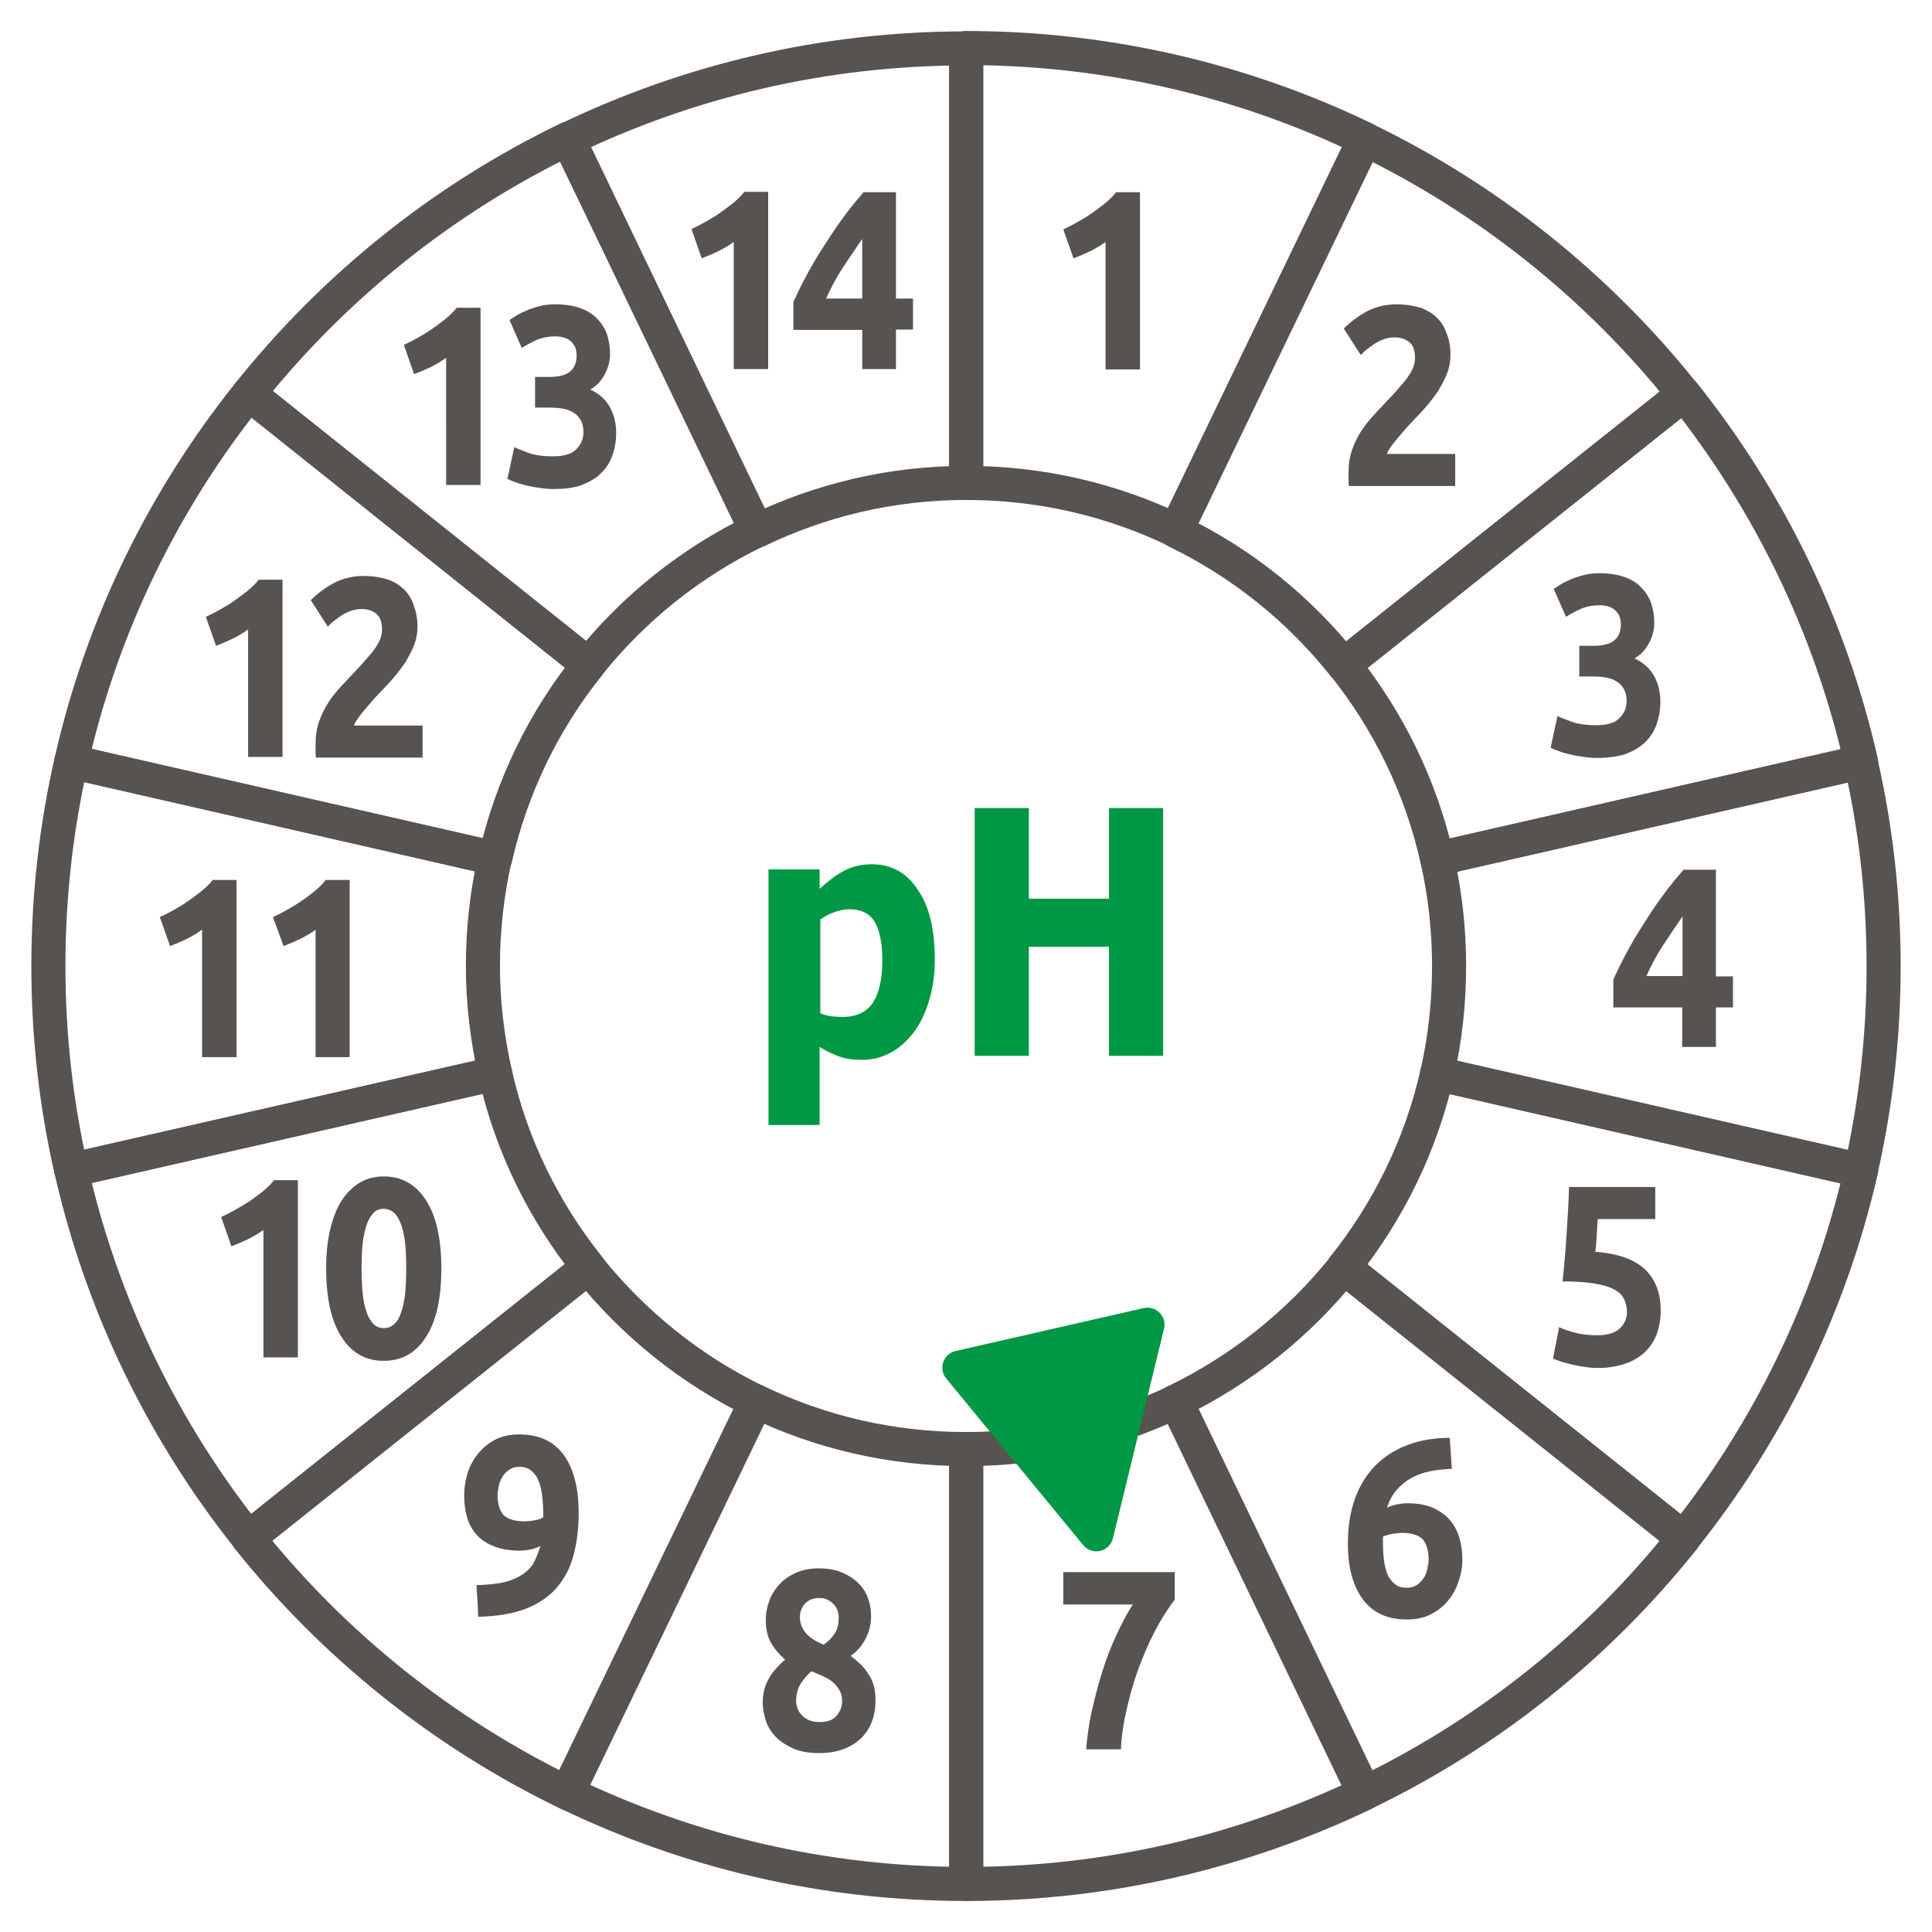<?xml version="1.0" encoding="utf-8"?>
<!-- Generator: Adobe Illustrator 25.2.0, SVG Export Plug-In . SVG Version: 6.00 Build 0)  -->
<svg version="1.1" id="Calque_1" xmlns="http://www.w3.org/2000/svg" xmlns:xlink="http://www.w3.org/1999/xlink" x="0px" y="0px"
	 viewBox="0 0 566.9 566.9" style="enable-background:new 0 0 566.9 566.9;" xml:space="preserve">
<style type="text/css">
	.st0{fill:none;stroke:#575351;stroke-width:10;stroke-linecap:round;stroke-linejoin:round;stroke-miterlimit:10;}
	.st1{fill:#009845;}
	.st2{fill:#575351;}
	.st3{fill:#009845;stroke:#009845;stroke-width:10;stroke-linecap:round;stroke-linejoin:round;stroke-miterlimit:10;}
</style>
<g>
	<path class="st0" d="M425.2,283.5c0,10.9-1.2,21.4-3.5,31.6L546,343.5c4.4-19.3,6.7-39.4,6.7-60c0-20.6-2.3-40.6-6.7-59.9
		L421.7,252C424,262.1,425.2,272.6,425.2,283.5z"/>
	<path class="st0" d="M421.7,252l124.4-28.4c-9.1-40.1-27.2-76.9-52-108l-99.8,79.5C407.4,211.5,416.9,230.8,421.7,252z"/>
	<path class="st0" d="M400.4,40.8L345,155.8c19.3,9.3,36.1,22.8,49.3,39.4l99.8-79.5C469,84.2,437,58.5,400.4,40.8z"/>
	<path class="st0" d="M283.5,141.7c22.1,0,42.9,5,61.6,14l55.4-114.9c-35.4-17.1-75.1-26.7-117-26.7V141.7L283.5,141.7z"/>
	<path class="st0" d="M141.7,283.5c0-10.9,1.2-21.4,3.5-31.6L20.9,223.5c-4.4,19.3-6.7,39.4-6.7,60c0,20.6,2.3,40.6,6.7,59.9
		L145.3,315C143,304.8,141.7,294.3,141.7,283.5z"/>
	<path class="st0" d="M172.7,195.1L73,115.5C48.1,146.6,30,183.3,20.9,223.5l124.4,28.4C150.1,230.8,159.6,211.4,172.7,195.1z"/>
	<path class="st0" d="M222,155.7l-55.3-115C130,58.4,98.1,84.1,73,115.5l99.7,79.5C185.9,178.5,202.7,165,222,155.7z"/>
	<path class="st0" d="M283.5,141.7V14.2c-41.9,0-81.5,9.6-116.8,26.6l55.3,115C240.6,146.8,261.4,141.7,283.5,141.7z"/>
	<path class="st0" d="M145.3,315L20.9,343.3c9.1,40.1,27.2,76.9,52,108l99.8-79.5C159.6,355.4,150,336.1,145.3,315z"/>
	<path class="st0" d="M172.6,371.8l-99.8,79.5c25.1,31.4,57,57.1,93.6,74.8l55.4-114.9C202.6,401.9,185.8,388.3,172.6,371.8z"/>
	<path class="st0" d="M221.9,411.2l-55.4,114.9c35.4,17.1,75.1,26.7,117,26.7V425.2C261.4,425.2,240.5,420.2,221.9,411.2z"/>
	<path class="st0" d="M394.3,371.8l99.7,79.5c24.8-31.1,42.9-67.8,52.1-107.9L421.7,315C416.9,336.2,407.3,355.5,394.3,371.8z"/>
	<path class="st0" d="M345,411.2l55.3,115c36.6-17.6,68.6-43.3,93.7-74.8l-99.7-79.5C381.1,388.4,364.2,401.9,345,411.2z"/>
	<path class="st0" d="M283.5,425.2L283.5,425.2v127.6c41.9,0,81.5-9.6,116.9-26.6l-55.3-115C326.4,420.2,305.5,425.2,283.5,425.2z"
		/>
	<path class="st1" d="M274.3,281.6c0,4.5-0.6,8.6-1.8,12.4c-1.2,3.7-2.7,6.8-4.6,9.2c-2,2.5-4.2,4.5-6.8,5.8c-2.5,1.3-5.2,2-8.1,2
		c-2.7,0-4.9-0.3-6.8-1c-1.9-0.7-3.7-1.6-5.7-2.8v22.9h-15v-75h15v5.7c2.3-2.1,4.6-3.9,7-5.2c2.4-1.3,5.1-2,8.3-2
		c5.8,0,10.3,2.5,13.5,7.5C272.7,265.9,274.3,272.8,274.3,281.6z M258.9,282c0-5.3-0.8-9.2-2.3-11.6c-1.5-2.4-4-3.6-7.3-3.6
		c-1.4,0-2.9,0.3-4.3,0.8c-1.5,0.5-2.9,1.2-4.3,2.2v27.5c1,0.5,2.1,0.7,3.2,0.9c1.1,0.1,2.2,0.2,3.4,0.2c3.9,0,6.9-1.4,8.8-4.1
		C257.9,291.5,258.9,287.4,258.9,282z"/>
	<path class="st1" d="M341.3,309.8h-15.9v-32h-23.5v32h-15.9v-72.7h15.9v26.6h23.5v-26.6h15.9V309.8z"/>
	<g>
		<path class="st2" d="M202.9,67.2c1.3-0.6,2.7-1.3,4.1-2.1c1.4-0.8,2.8-1.6,4.2-2.6c1.3-0.9,2.6-1.9,3.9-2.9c1.2-1,2.4-2.1,3.3-3.3
			h7v52h-10.1V71c-1.4,1-2.9,1.9-4.5,2.7c-1.7,0.8-3.3,1.5-4.9,2.1L202.9,67.2z"/>
		<path class="st2" d="M262.9,56.4v31.2h5v9.1h-5v11.6H253V96.8h-20.2v-8.2c1-2.2,2.2-4.7,3.7-7.5c1.5-2.8,3.1-5.6,5-8.5
			s3.7-5.8,5.8-8.6c2-2.8,4.1-5.3,6.1-7.6H262.9z M253,70.1c-1.8,2.6-3.6,5.3-5.6,8.3s-3.6,6.1-5,9.2H253V70.1z"/>
	</g>
	<g>
		<g>
			<path class="st2" d="M312,67.3c1.3-0.6,2.7-1.3,4.1-2.1c1.4-0.8,2.8-1.6,4.2-2.6c1.3-0.9,2.6-1.9,3.9-2.9c1.2-1,2.4-2.1,3.3-3.3
				h7v52h-10.1V71c-1.4,1-2.9,1.9-4.5,2.7c-1.7,0.8-3.3,1.5-4.9,2.1L312,67.3z"/>
		</g>
	</g>
	<g>
		<path class="st2" d="M118.5,101.2c1.3-0.6,2.7-1.3,4.1-2.1c1.4-0.8,2.8-1.6,4.2-2.6c1.3-0.9,2.6-1.9,3.9-2.9
			c1.2-1,2.4-2.1,3.3-3.3h7v52h-10.1V105c-1.4,1-2.9,1.9-4.5,2.7c-1.7,0.8-3.3,1.5-4.9,2.1L118.5,101.2z"/>
		<path class="st2" d="M162.4,143.5c-1.2,0-2.5-0.1-3.8-0.3c-1.3-0.2-2.7-0.4-3.9-0.7c-1.3-0.3-2.4-0.6-3.4-1c-1-0.3-1.8-0.7-2.4-1
			l2-9.3c1.2,0.6,2.7,1.1,4.5,1.8c1.8,0.6,4.1,0.9,6.8,0.9c3.1,0,5.4-0.6,6.8-2c1.4-1.3,2.2-3,2.2-5.2c0-1.4-0.3-2.5-0.8-3.4
			c-0.5-0.9-1.2-1.7-2.1-2.2c-0.9-0.6-2-1-3.2-1.2c-1.2-0.2-2.6-0.3-3.9-0.3H157v-9h4.5c1,0,1.9-0.1,2.9-0.3c0.9-0.2,1.7-0.5,2.5-1
			c0.7-0.5,1.3-1.1,1.7-2c0.4-0.8,0.6-1.9,0.6-3.1c0-0.9-0.2-1.8-0.5-2.5c-0.4-0.7-0.8-1.3-1.4-1.7c-0.6-0.5-1.2-0.8-2-1
			c-0.7-0.2-1.5-0.3-2.3-0.3c-1.9,0-3.7,0.3-5.4,1c-1.6,0.7-3.1,1.5-4.5,2.4l-3.6-8.2c0.7-0.5,1.6-1,2.5-1.6c1-0.5,2-1,3.2-1.5
			c1.2-0.4,2.4-0.8,3.7-1.1c1.3-0.3,2.7-0.4,4.2-0.4c2.7,0,5.1,0.4,7.1,1.1c2,0.7,3.7,1.7,5,3.1c1.3,1.3,2.3,2.9,2.9,4.6
			c0.6,1.8,0.9,3.7,0.9,5.8c0,2-0.5,4-1.6,6c-1,1.9-2.4,3.4-4.2,4.4c2.4,1.1,4.3,2.7,5.6,4.9s2,4.8,2,7.8c0,2.4-0.4,4.6-1.1,6.6
			c-0.7,2-1.8,3.8-3.4,5.3c-1.5,1.5-3.5,2.6-5.8,3.5C168.5,143.1,165.7,143.5,162.4,143.5z"/>
	</g>
	<g>
		<path class="st2" d="M425.6,104.1c0,1.9-0.3,3.7-1,5.5c-0.7,1.8-1.6,3.4-2.6,5.1c-1.1,1.6-2.3,3.2-3.6,4.7s-2.7,2.9-4,4.3
			c-0.7,0.7-1.4,1.5-2.2,2.4c-0.8,0.9-1.5,1.8-2.3,2.7c-0.7,0.9-1.4,1.7-1.9,2.5c-0.6,0.8-0.9,1.4-1,1.9H427v9.4h-31.2
			c-0.1-0.5-0.1-1.2-0.1-2.1c0-0.8,0-1.4,0-1.8c0-2.4,0.3-4.6,1-6.6c0.7-2,1.6-3.9,2.7-5.6s2.4-3.3,3.8-4.8s2.8-3,4.2-4.5
			c1.1-1.1,2.1-2.2,3-3.3c0.9-1,1.8-2,2.5-3c0.7-1,1.3-2,1.7-2.9c0.4-1,0.6-2,0.6-3c0-2.2-0.6-3.8-1.7-4.6c-1.1-0.9-2.5-1.4-4.2-1.4
			c-1.2,0-2.4,0.2-3.4,0.6c-1.1,0.4-2,0.9-2.9,1.5c-0.9,0.6-1.6,1.2-2.3,1.7c-0.6,0.6-1.1,1-1.4,1.4l-5-7.8c2-2,4.3-3.7,6.9-5.1
			c2.6-1.3,5.5-2,8.5-2c2.7,0,5.1,0.4,7.1,1c2,0.7,3.6,1.7,4.9,3c1.3,1.3,2.2,2.8,2.8,4.6C425.3,99.8,425.6,101.8,425.6,104.1z"/>
	</g>
	<g>
		<path class="st2" d="M468.5,222.4c-1.2,0-2.5-0.1-3.8-0.3c-1.3-0.2-2.7-0.4-3.9-0.7c-1.3-0.3-2.4-0.6-3.4-1c-1-0.3-1.8-0.7-2.4-1
			l2-9.3c1.2,0.6,2.7,1.1,4.5,1.8c1.8,0.6,4.1,0.9,6.8,0.9c3.1,0,5.4-0.6,6.8-2c1.4-1.3,2.2-3,2.2-5.2c0-1.4-0.3-2.5-0.8-3.4
			c-0.5-0.9-1.2-1.7-2.1-2.2c-0.9-0.6-2-1-3.2-1.2c-1.2-0.2-2.6-0.3-3.9-0.3h-3.9v-9h4.5c1,0,1.9-0.1,2.9-0.3c0.9-0.2,1.7-0.5,2.5-1
			c0.7-0.5,1.3-1.1,1.7-2c0.4-0.8,0.6-1.9,0.6-3.1c0-0.9-0.2-1.8-0.5-2.5c-0.4-0.7-0.8-1.3-1.4-1.7c-0.6-0.5-1.2-0.8-2-1
			c-0.7-0.2-1.5-0.3-2.3-0.3c-1.9,0-3.7,0.3-5.4,1c-1.6,0.7-3.1,1.5-4.5,2.4l-3.6-8.2c0.7-0.5,1.6-1,2.5-1.6c1-0.5,2-1,3.2-1.5
			c1.2-0.4,2.4-0.8,3.7-1.1c1.3-0.3,2.7-0.4,4.2-0.4c2.7,0,5.1,0.4,7.1,1.1c2,0.7,3.7,1.7,5,3.1c1.3,1.3,2.3,2.9,2.9,4.6
			c0.6,1.8,0.9,3.7,0.9,5.8c0,2-0.5,4-1.6,6c-1,1.9-2.4,3.4-4.2,4.4c2.4,1.1,4.3,2.7,5.6,4.9s2,4.8,2,7.8c0,2.4-0.4,4.6-1.1,6.6
			c-0.7,2-1.8,3.8-3.4,5.3c-1.5,1.5-3.5,2.6-5.8,3.5C474.6,222,471.8,222.4,468.5,222.4z"/>
	</g>
	<g>
		<path class="st2" d="M60.4,181c1.3-0.6,2.7-1.3,4.1-2.1c1.4-0.8,2.8-1.6,4.2-2.6c1.3-0.9,2.6-1.9,3.9-2.9c1.2-1,2.4-2.1,3.3-3.3h7
			v52H72.8v-37.4c-1.4,1-2.9,1.9-4.5,2.7c-1.7,0.8-3.3,1.5-4.9,2.1L60.4,181z"/>
		<path class="st2" d="M122.5,183.8c0,1.9-0.3,3.7-1,5.5c-0.7,1.8-1.6,3.4-2.6,5.1c-1.1,1.6-2.3,3.2-3.6,4.7c-1.3,1.5-2.7,2.9-4,4.3
			c-0.7,0.7-1.4,1.5-2.2,2.4c-0.8,0.9-1.5,1.8-2.3,2.7c-0.7,0.9-1.4,1.7-1.9,2.5c-0.6,0.8-0.9,1.4-1,1.9h20.1v9.4H92.7
			c-0.1-0.5-0.1-1.2-0.1-2.1c0-0.8,0-1.4,0-1.8c0-2.4,0.3-4.6,1-6.6c0.7-2,1.6-3.9,2.7-5.6s2.4-3.3,3.8-4.8c1.4-1.5,2.8-3,4.2-4.5
			c1.1-1.1,2.1-2.2,3-3.3c0.9-1,1.8-2,2.5-3s1.3-2,1.7-2.9c0.4-1,0.6-2,0.6-3c0-2.2-0.6-3.8-1.7-4.6c-1.1-0.9-2.5-1.4-4.2-1.4
			c-1.2,0-2.4,0.2-3.4,0.6c-1.1,0.4-2,0.9-2.9,1.5c-0.9,0.6-1.6,1.2-2.3,1.7c-0.6,0.6-1.1,1-1.4,1.4l-5-7.8c2-2,4.3-3.7,6.9-5.1
			c2.6-1.3,5.5-2,8.5-2c2.7,0,5.1,0.4,7.1,1c2,0.7,3.6,1.7,4.9,3c1.3,1.3,2.2,2.8,2.8,4.6C122.1,179.5,122.5,181.5,122.5,183.8z"/>
	</g>
	<g>
		<path class="st2" d="M503.5,255.3v31.2h5v9.1h-5v11.6h-9.9v-11.6h-20.2v-8.2c1-2.2,2.2-4.7,3.7-7.5c1.5-2.8,3.1-5.6,5-8.5
			c1.8-2.9,3.7-5.8,5.8-8.6c2-2.8,4.1-5.3,6.1-7.6H503.5z M493.7,268.9c-1.8,2.6-3.6,5.3-5.6,8.3c-2,3-3.6,6.1-5,9.2h10.6V268.9z"/>
	</g>
	<g>
		<path class="st2" d="M477.4,385c0-1.4-0.3-2.7-0.9-3.9s-1.6-2.1-3-2.8c-1.4-0.8-3.4-1.3-5.8-1.7c-2.4-0.4-5.5-0.6-9.2-0.6
			c0.5-4.7,0.9-9.4,1.2-14.2s0.6-9.3,0.7-13.5h25.3v9.4h-16.9c-0.1,1.8-0.2,3.5-0.3,5.2c-0.1,1.7-0.2,3.1-0.4,4.4
			c6.6,0.5,11.4,2.2,14.5,5.1c3.1,2.9,4.7,7,4.7,12.2c0,2.4-0.4,4.6-1.1,6.7c-0.8,2.1-1.9,3.8-3.4,5.3s-3.5,2.7-5.8,3.5
			c-2.3,0.8-5,1.3-8.1,1.3c-1.2,0-2.5-0.1-3.8-0.3c-1.3-0.2-2.6-0.4-3.8-0.7s-2.4-0.6-3.3-0.9c-1-0.3-1.8-0.6-2.3-0.9l1.8-9.2
			c1.1,0.6,2.6,1.1,4.5,1.6c1.8,0.5,4,0.8,6.6,0.8c3.1,0,5.4-0.7,6.8-2.1C476.7,388.4,477.4,386.8,477.4,385z"/>
	</g>
	<g>
		<path class="st2" d="M412.9,441.1c2.9,0,5.4,0.4,7.5,1.3c2,0.9,3.7,2.1,5,3.6c1.3,1.5,2.2,3.2,2.8,5.2c0.6,2,0.9,4.1,0.9,6.4
			c0,2-0.3,4-1,6.1c-0.7,2.1-1.6,4-3,5.7c-1.3,1.7-3,3.1-5.1,4.2c-2,1.1-4.5,1.6-7.3,1.6c-5.6,0-9.9-2-12.8-5.9
			c-2.9-3.9-4.4-9.4-4.4-16.3c0-5,0.7-9.4,2.1-13.3c1.4-3.8,3.4-7.1,6-9.7c2.6-2.6,5.7-4.6,9.4-6c3.7-1.4,7.8-2.1,12.4-2.1
			c0.1,1.5,0.2,3.1,0.3,4.5c0.1,1.5,0.2,3,0.3,4.6c-2.3,0.1-4.4,0.3-6.4,0.7c-2,0.4-3.8,1.1-5.5,2c-1.6,0.9-3.1,2.1-4.3,3.5
			c-1.2,1.4-2.2,3.2-2.8,5.2c1-0.5,2-0.8,3-1C411.1,441.2,412,441.1,412.9,441.1z M411.6,449.8c-1,0-2,0.1-3.2,0.3
			c-1.1,0.2-2,0.5-2.6,0.8c0,0.2,0,0.5,0,0.9c0,0.4,0,0.8,0,1c0,1.8,0.1,3.5,0.3,5.1c0.2,1.6,0.6,3,1.1,4.2c0.5,1.2,1.3,2.1,2.2,2.8
			c0.9,0.7,2,1,3.4,1c1.1,0,2.1-0.3,2.9-0.8c0.8-0.5,1.4-1.2,2-2s0.9-1.7,1.1-2.7c0.2-1,0.4-1.9,0.4-2.8c0-2.5-0.6-4.5-1.7-5.9
			C416.3,450.5,414.3,449.8,411.6,449.8z"/>
	</g>
	<g>
		<path class="st2" d="M318.7,513.3c0.3-3.6,0.8-7.4,1.7-11.4c0.9-3.9,1.9-7.8,3.1-11.6c1.2-3.8,2.6-7.4,4.2-10.8s3.1-6.3,4.7-8.7
			H312v-9.5h32.7v8.1c-1.4,1.8-3,4.2-4.8,7.3c-1.7,3.1-3.4,6.6-4.9,10.5c-1.6,3.9-2.9,8.1-4,12.6s-1.9,9-2.1,13.5H318.7z"/>
	</g>
	<g>
		<path class="st2" d="M256.9,498.8c0,2.3-0.3,4.3-1,6.2c-0.7,1.9-1.7,3.5-3.1,4.9s-3.1,2.5-5.2,3.3c-2.1,0.8-4.5,1.2-7.3,1.2
			c-3.2,0-5.8-0.5-7.9-1.5c-2.1-1-3.8-2.2-5.1-3.6c-1.3-1.5-2.2-3-2.7-4.8c-0.5-1.7-0.8-3.3-0.8-4.8c0-1.5,0.2-2.9,0.5-4.1
			s0.9-2.4,1.5-3.4c0.6-1,1.3-2,2.1-2.8c0.8-0.9,1.6-1.7,2.5-2.4c-1.9-1.7-3.4-3.5-4.3-5.2c-0.9-1.7-1.4-3.9-1.4-6.5
			c0-2,0.4-3.9,1.1-5.8c0.7-1.8,1.8-3.5,3.1-4.8c1.3-1.4,3-2.5,4.9-3.3c1.9-0.8,4-1.2,6.4-1.2c2.7,0,5.1,0.4,7.1,1.3
			c2,0.9,3.6,2,4.8,3.3c1.3,1.3,2.2,2.9,2.7,4.5c0.6,1.7,0.8,3.3,0.8,5c0,2.4-0.6,4.6-1.7,6.7c-1.1,2.1-2.6,3.7-4.3,4.9
			c2.6,1.9,4.4,3.8,5.5,5.8C256.4,493.7,256.9,496.1,256.9,498.8z M233.6,499.2c0,0.6,0.1,1.3,0.4,2c0.2,0.7,0.6,1.4,1.2,2
			c0.5,0.6,1.2,1.1,2.1,1.5c0.9,0.4,1.9,0.6,3.1,0.6c2.3,0,4.1-0.6,5.1-1.9c1.1-1.3,1.6-2.7,1.6-4.2c0-1.2-0.2-2.2-0.7-3.1
			c-0.5-0.9-1.1-1.7-1.9-2.4s-1.8-1.3-2.9-1.8c-1.1-0.5-2.3-1-3.5-1.5c-1.3,1.1-2.3,2.3-3.2,3.7C234,495.6,233.6,497.3,233.6,499.2z
			 M246.1,474.5c0-0.5-0.1-1.1-0.3-1.8c-0.2-0.6-0.5-1.2-1-1.8s-1.1-1-1.8-1.4c-0.7-0.4-1.6-0.6-2.6-0.6c-1,0-1.8,0.2-2.6,0.5
			c-0.7,0.3-1.3,0.8-1.8,1.4c-0.5,0.6-0.8,1.2-1,1.8c-0.2,0.6-0.3,1.3-0.3,1.9c0,1.6,0.5,3.1,1.6,4.5c1.1,1.4,2.9,2.6,5.4,3.6
			c1.4-1,2.5-2.1,3.3-3.4S246.1,476.4,246.1,474.5z"/>
	</g>
	<g>
		<path class="st2" d="M158.6,453.6c-0.9,0.5-2,0.9-3.1,1.1c-1.1,0.2-2.1,0.3-2.9,0.3c-2.9,0-5.4-0.4-7.5-1.2
			c-2.1-0.8-3.8-1.9-5.1-3.3c-1.3-1.4-2.3-3.1-2.9-5.1c-0.6-2-0.9-4.2-0.9-6.6c0-2,0.3-4.1,0.9-6.2s1.6-4,2.9-5.7
			c1.3-1.7,3-3.2,5-4.3c2-1.1,4.4-1.7,7.3-1.7c5.8,0,10.2,2,13.1,6c2.9,4,4.4,9.7,4.4,17.1c0,4.9-0.6,9.2-1.7,13s-2.9,6.9-5.3,9.5
			c-2.4,2.5-5.5,4.5-9.2,5.8c-3.7,1.3-8.2,2-13.3,2.1c0-1.6-0.1-3.2-0.2-4.7s-0.2-3-0.3-4.6c2.6,0,4.9-0.3,7-0.6
			c2.1-0.4,3.9-1,5.5-1.9c1.6-0.9,2.9-2,4-3.5C157.1,457.7,157.9,455.8,158.6,453.6z M153.7,446.4c1,0,2.1-0.1,3.2-0.3
			c1.1-0.2,2-0.5,2.5-0.9v-0.7c0-0.2,0-0.4,0-0.6c0-0.2,0-0.4,0-0.5c0-1.8-0.2-3.5-0.4-5.1c-0.2-1.6-0.6-3-1.1-4.1
			c-0.5-1.2-1.3-2.1-2.2-2.8s-2.1-1-3.4-1c-1.1,0-2,0.3-2.8,0.8c-0.8,0.5-1.5,1.2-2,2c-0.5,0.8-0.9,1.7-1.1,2.6
			c-0.2,1-0.4,1.9-0.4,2.8c0,2.7,0.6,4.7,1.8,6C149,445.7,151,446.4,153.7,446.4z"/>
	</g>
	<g>
		<path class="st2" d="M64.9,357.1c1.3-0.6,2.7-1.3,4.1-2.1c1.4-0.8,2.8-1.6,4.2-2.5c1.3-0.9,2.6-1.9,3.9-2.9c1.2-1,2.4-2.1,3.3-3.3
			h7v52H77.3v-37.4c-1.4,1-2.9,1.9-4.5,2.7c-1.7,0.8-3.3,1.5-4.9,2.1L64.9,357.1z"/>
		<path class="st2" d="M129.5,372.2c0,8.8-1.5,15.5-4.5,20.1c-3,4.7-7.1,7-12.4,7s-9.4-2.3-12.4-7c-3-4.7-4.5-11.4-4.5-20.1
			c0-4.4,0.4-8.2,1.2-11.5c0.8-3.3,1.9-6.2,3.4-8.5c1.5-2.3,3.3-4,5.3-5.2s4.4-1.8,7-1.8c5.3,0,9.4,2.3,12.4,7
			C128,356.8,129.5,363.5,129.5,372.2z M119.2,372.2c0-2.6-0.1-5-0.3-7.1c-0.2-2.1-0.6-4-1.1-5.5c-0.5-1.5-1.2-2.7-2-3.6
			c-0.9-0.8-1.9-1.3-3.2-1.3s-2.3,0.4-3.1,1.3c-0.8,0.9-1.5,2.1-2,3.6c-0.5,1.6-0.9,3.4-1.1,5.5c-0.2,2.1-0.3,4.5-0.3,7.1
			c0,2.6,0.1,5,0.3,7.1c0.2,2.2,0.6,4,1.1,5.5c0.5,1.6,1.2,2.8,2,3.6c0.8,0.9,1.9,1.3,3.1,1.3s2.3-0.4,3.2-1.3c0.9-0.8,1.5-2,2-3.6
			c0.5-1.5,0.9-3.4,1.1-5.5C119.1,377.1,119.2,374.8,119.2,372.2z"/>
	</g>
	<g>
		<path class="st2" d="M46.9,269.1c1.3-0.6,2.7-1.3,4.1-2.1c1.4-0.8,2.8-1.6,4.2-2.6c1.3-0.9,2.6-1.9,3.9-2.9c1.2-1,2.4-2.1,3.3-3.3
			h7v52H59.3v-37.4c-1.4,1-2.9,1.9-4.5,2.7c-1.7,0.8-3.3,1.5-4.9,2.1L46.9,269.1z"/>
		<path class="st2" d="M80.1,269.1c1.3-0.6,2.7-1.3,4.1-2.1c1.4-0.8,2.8-1.6,4.2-2.6c1.4-0.9,2.6-1.9,3.9-2.9c1.2-1,2.4-2.1,3.3-3.3
			h7v52H92.6v-37.4c-1.3,1-2.9,1.9-4.5,2.7c-1.7,0.8-3.3,1.5-4.9,2.1L80.1,269.1z"/>
	</g>
</g>
<polygon class="st3" points="281.5,401.3 321.7,450.2 336.7,388.7 "/>
</svg>
